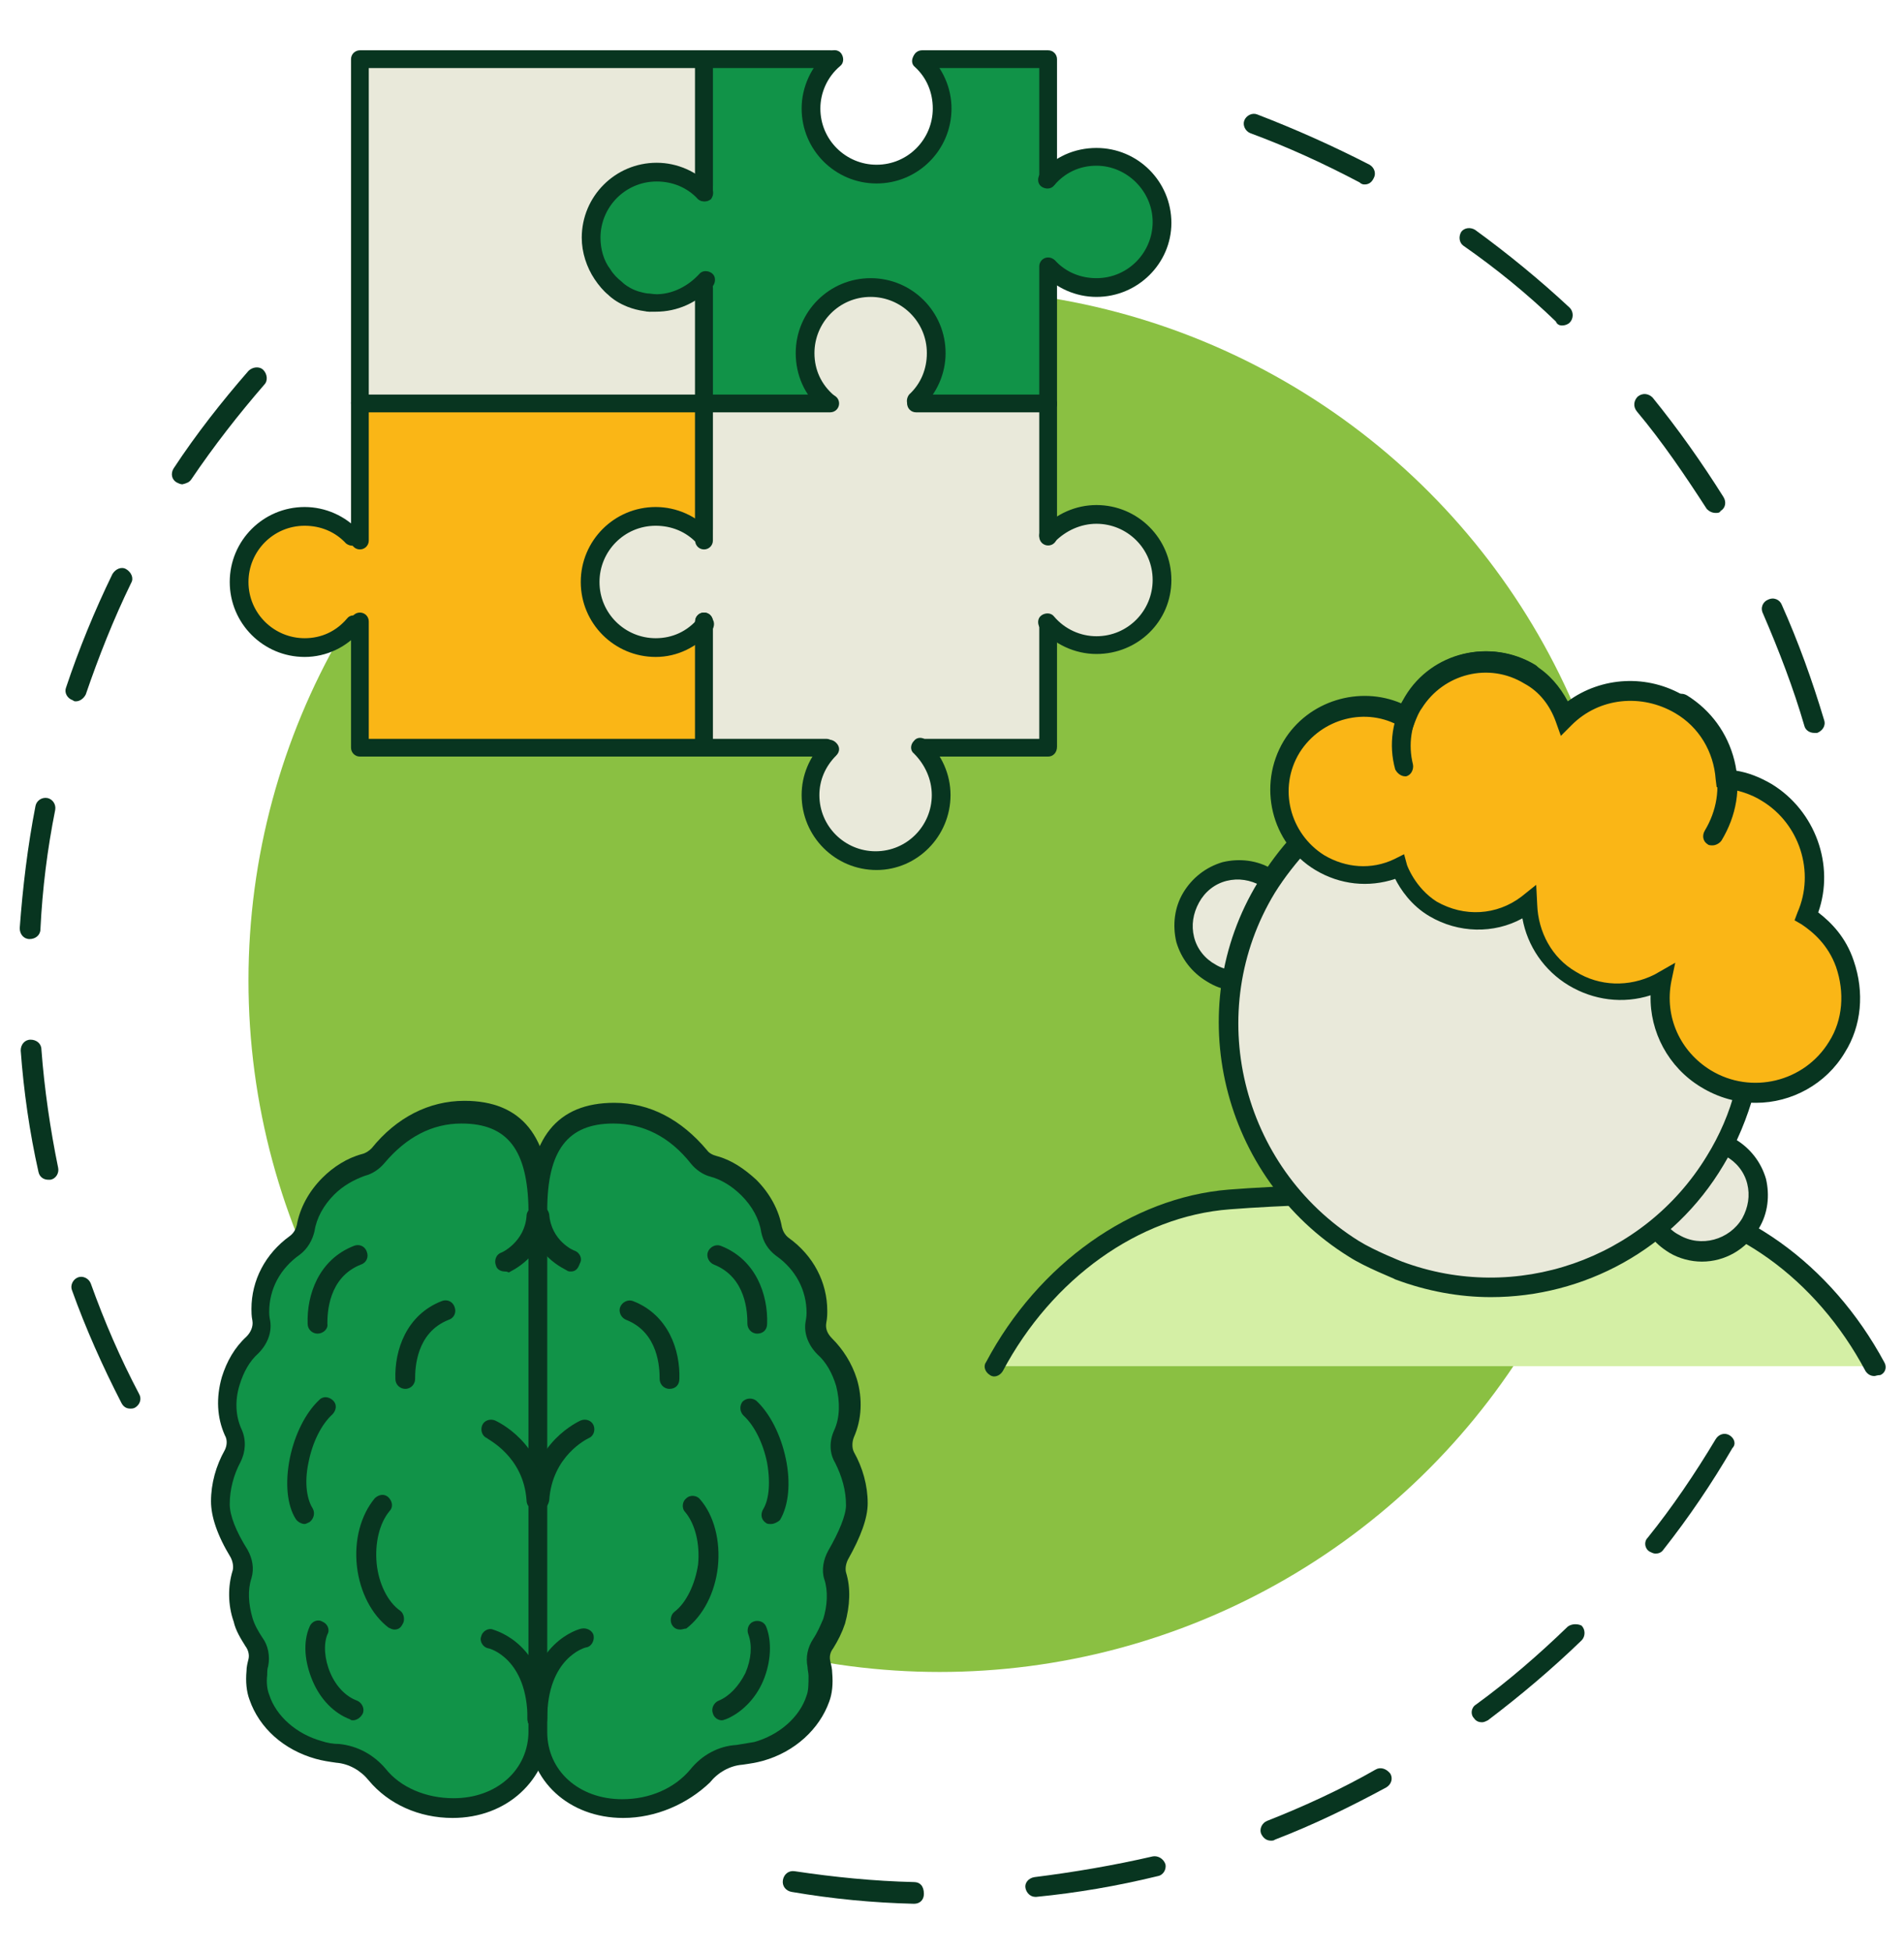 <?xml version="1.0" encoding="UTF-8"?>
<!-- Generator: Adobe Illustrator 23.0.2, SVG Export Plug-In . SVG Version: 6.00 Build 0)  -->
<svg xmlns="http://www.w3.org/2000/svg" xmlns:xlink="http://www.w3.org/1999/xlink" version="1.1" id="Layer_1" x="0px" y="0px" viewBox="0 0 193.1 197.9" style="enable-background:new 0 0 193.1 197.9;" xml:space="preserve">
<style type="text/css">
	.st0{fill:#083520;}
	.st1{fill:#8AC042;}
	.st2{fill:#119348;}
	.st3{fill:#D4EFA5;}
	.st4{fill:#E9E9DA;}
	.st5{fill:#FAB616;}
</style>
<g>
	<path class="st0" d="M183,73.6c0.1,0.4,0.5,0.7,1,0.7c0.1,0,0.2,0,0.3,0c0.5-0.2,0.9-0.7,0.7-1.3c-1.2-4-2.6-7.9-4.3-11.7   c-0.2-0.5-0.8-0.8-1.4-0.5c-0.5,0.2-0.8,0.8-0.5,1.4C180.4,65.9,181.9,69.8,183,73.6z"></path>
	<path class="st0" d="M139.5,179.4c-3.5,2-7.2,3.7-11,5.2c-0.5,0.2-0.8,0.8-0.6,1.3c0.2,0.4,0.5,0.7,1,0.7c0.1,0,0.3,0,0.4-0.1   c3.9-1.5,7.6-3.3,11.3-5.3c0.5-0.3,0.7-0.9,0.4-1.4C140.6,179.3,140,179.1,139.5,179.4z"></path>
	<path class="st0" d="M92.7,190.8c-4.1-0.1-8.1-0.5-12.1-1.1c-0.6-0.1-1.1,0.3-1.2,0.9c-0.1,0.6,0.3,1.1,0.9,1.2   c4.1,0.7,8.2,1.1,12.4,1.2c0,0,0,0,0,0c0.6,0,1-0.4,1-1C93.7,191.2,93.3,190.8,92.7,190.8z"></path>
	<path class="st0" d="M116.9,188.2c-3.9,0.9-8,1.6-12,2.1c-0.6,0.1-1,0.6-0.9,1.1c0.1,0.5,0.5,0.9,1,0.9c0,0,0.1,0,0.1,0   c4.1-0.4,8.2-1.1,12.3-2.1c0.6-0.1,0.9-0.7,0.8-1.2C118,188.4,117.4,188.1,116.9,188.2z"></path>
	<g>
		<circle class="st1" cx="95.3" cy="99.4" r="70.1"></circle>
		<g>
			<g>
				<g>
					<g>
						<path class="st2" d="M46.8,112.9c-4.1,0-6.8,2.3-8.6,4.4c-0.4,0.5-0.9,0.8-1.5,1c-1.2,0.4-2.5,1.1-3.5,2.2        c-1.3,1.3-2.1,2.8-2.3,4.2c-0.1,0.7-0.5,1.3-1.1,1.7c-2.1,1.5-3.5,3.9-3.5,6.6c0,0.3,0,0.7,0.1,1.1c0.1,0.9-0.2,1.8-0.9,2.4        c-1,0.9-1.8,2.2-2.2,3.7c-0.5,1.9-0.4,3.7,0.2,5.2c0.3,0.8,0.3,1.7-0.1,2.4c-0.8,1.4-1.3,3-1.3,4.7c0,1.5,1,3.6,1.9,5.1        c0.4,0.6,0.5,1.4,0.3,2.1c-0.4,1.4-0.4,3,0.1,4.6c0.3,0.8,0.6,1.6,1.1,2.2c0.4,0.6,0.6,1.3,0.4,2.1c-0.1,0.3-0.1,0.7-0.2,1        c-0.1,0.8-0.1,1.7,0.2,2.4c0.9,2.5,3.1,4.5,6,5.3c0.7,0.2,1.3,0.3,2,0.4c1.6,0.1,3,0.9,4,2.2c1.7,2.1,4.5,3.4,7.7,3.4        c5.1,0,8.6-3.5,8.6-7.8v-48.9v-4C54.5,116.5,52.4,112.9,46.8,112.9z"></path>
						<path class="st0" d="M45.9,184.3c-3.4,0-6.5-1.4-8.5-3.8c-0.8-1-2-1.7-3.3-1.8c-0.7-0.1-1.4-0.2-2.1-0.4        c-3.2-0.9-5.7-3.1-6.7-6c-0.3-0.8-0.4-1.8-0.3-2.9c0-0.4,0.1-0.8,0.2-1.2c0.1-0.4,0-0.9-0.3-1.3c-0.5-0.8-1-1.6-1.2-2.5        c-0.6-1.7-0.6-3.6-0.1-5.2c0.1-0.4,0-0.9-0.2-1.3c-1.4-2.3-2-4.2-2-5.7c0-1.8,0.5-3.6,1.4-5.2c0.2-0.4,0.3-1,0-1.5        c-0.8-1.8-0.9-3.8-0.3-5.9c0.5-1.6,1.3-3,2.5-4.1c0.4-0.4,0.7-1,0.6-1.6c-0.1-0.5-0.1-0.9-0.1-1.2c0-2.9,1.4-5.6,3.9-7.4        c0.4-0.3,0.6-0.7,0.7-1.1c0.3-1.7,1.2-3.4,2.6-4.8c1.1-1.1,2.5-2,4-2.4c0.4-0.1,0.7-0.3,1-0.6c2.5-3.1,5.8-4.8,9.4-4.8        c5.8,0,8.7,3.6,8.7,10.8v52.9C55.5,180.5,51.4,184.3,45.9,184.3z M46.8,113.9c-3,0-5.6,1.4-7.8,4c-0.5,0.6-1.2,1.1-2,1.3        c-1.1,0.4-2.2,1-3.1,1.9c-1.1,1.1-1.8,2.4-2,3.7c-0.2,0.9-0.7,1.8-1.5,2.4c-2,1.4-3.1,3.5-3.1,5.8c0,0.2,0,0.4,0.1,0.9        c0.2,1.2-0.3,2.4-1.2,3.3c-0.9,0.8-1.5,1.9-1.9,3.2c-0.5,1.6-0.4,3.2,0.2,4.5c0.5,1.1,0.4,2.3-0.1,3.3        c-0.7,1.3-1.1,2.8-1.1,4.3c0,1.1,0.6,2.7,1.8,4.6c0.5,0.9,0.7,1.9,0.4,2.9c-0.4,1.2-0.3,2.6,0.1,4c0.2,0.7,0.6,1.4,1,2        c0.6,0.8,0.8,1.9,0.6,2.9c-0.1,0.3-0.1,0.6-0.1,0.9c-0.1,0.8,0,1.5,0.2,2c0.7,2.2,2.8,4,5.3,4.7c0.6,0.2,1.2,0.3,1.8,0.3        c1.9,0.2,3.5,1.1,4.7,2.5c1.5,1.9,4.1,3,6.9,3c4.4,0,7.6-2.9,7.6-6.8v-52.9C53.5,116.6,51.5,113.9,46.8,113.9z"></path>
					</g>
					<g>
						<path class="st0" d="M40,165.2c-0.2,0-0.4-0.1-0.6-0.2c-1.7-1.3-2.9-3.6-3.2-6.2c-0.3-2.7,0.4-5.2,1.8-6.9        c0.4-0.4,1-0.5,1.4-0.1c0.4,0.4,0.5,1,0.1,1.4c-1,1.2-1.5,3.2-1.3,5.3c0.2,2,1.1,3.9,2.4,4.8c0.4,0.3,0.5,1,0.2,1.4        C40.6,165.1,40.3,165.2,40,165.2z"></path>
					</g>
					<g>
						<path class="st0" d="M35.8,174.4c-0.1,0-0.2,0-0.3-0.1c-1.6-0.6-3-2-3.8-3.9c-0.8-1.9-1-3.9-0.3-5.5c0.2-0.5,0.8-0.8,1.3-0.5        c0.5,0.2,0.8,0.8,0.5,1.3c-0.4,1-0.3,2.5,0.3,3.9c0.6,1.4,1.6,2.4,2.7,2.8c0.5,0.2,0.8,0.8,0.6,1.3        C36.6,174.1,36.2,174.4,35.8,174.4z"></path>
					</g>
					<g>
						<path class="st0" d="M30.9,154.5c-0.3,0-0.7-0.2-0.9-0.5c-0.9-1.4-1.1-3.7-0.6-6.2c0.5-2.4,1.6-4.6,3-5.9        c0.4-0.4,1-0.3,1.4,0.1c0.4,0.4,0.3,1-0.1,1.4c-1.1,1-2,2.8-2.4,4.8c-0.5,2.3-0.1,3.9,0.4,4.7c0.3,0.5,0.1,1.1-0.3,1.4        C31.2,154.4,31,154.5,30.9,154.5z"></path>
					</g>
					<g>
						<path class="st0" d="M51.2,128.9c-0.4,0-0.8-0.2-0.9-0.6c-0.2-0.5,0-1.1,0.5-1.3c0.1,0,2.4-1.1,2.6-3.7c0-0.6,0.5-1,1.1-0.9        c0.6,0,1,0.5,0.9,1.1c-0.2,4-3.7,5.4-3.8,5.5C51.4,128.9,51.3,128.9,51.2,128.9z"></path>
					</g>
					<g>
						<path class="st0" d="M54.4,153.1c-0.5,0-1-0.4-1-1c-0.3-4.5-4-6.2-4-6.3c-0.5-0.2-0.7-0.8-0.5-1.3c0.2-0.5,0.8-0.7,1.3-0.5        c0.2,0.1,4.9,2.2,5.2,8C55.4,152.6,55,153.1,54.4,153.1C54.4,153.1,54.4,153.1,54.4,153.1z"></path>
					</g>
					<g>
						<path class="st0" d="M54.5,175.3c-0.6,0-1-0.5-1-1c0-6.1-3.8-7.2-4-7.2c-0.5-0.1-0.9-0.7-0.7-1.2c0.1-0.5,0.7-0.9,1.2-0.7        c0.2,0.1,5.5,1.4,5.5,9.2C55.5,174.9,55.1,175.3,54.5,175.3z"></path>
					</g>
					<g>
						<path class="st0" d="M41.1,140.8c-0.5,0-1-0.4-1-1c-0.1-2.9,1.1-6.5,4.7-7.9c0.5-0.2,1.1,0,1.3,0.6c0.2,0.5,0,1.1-0.6,1.3        c-3.3,1.3-3.4,4.9-3.4,6C42.1,140.3,41.7,140.8,41.1,140.8C41.1,140.8,41.1,140.8,41.1,140.8z"></path>
					</g>
					<g>
						<path class="st0" d="M32.2,135.2c-0.5,0-1-0.4-1-1c-0.1-2.9,1.1-6.5,4.7-7.9c0.5-0.2,1.1,0,1.3,0.6c0.2,0.5,0,1.1-0.6,1.3        c-3.3,1.3-3.4,4.9-3.4,6C33.3,134.7,32.8,135.2,32.2,135.2C32.2,135.2,32.2,135.2,32.2,135.2z"></path>
					</g>
				</g>
				<g>
					<g>
						<path class="st2" d="M62.2,112.9c4.1,0,6.8,2.3,8.6,4.4c0.4,0.5,0.9,0.8,1.5,1c1.2,0.4,2.5,1.1,3.5,2.2        c1.3,1.3,2.1,2.8,2.3,4.2c0.1,0.7,0.5,1.3,1.1,1.7c2.1,1.5,3.5,3.9,3.5,6.6c0,0.3,0,0.7-0.1,1.1c-0.1,0.9,0.2,1.8,0.9,2.4        c1,0.9,1.8,2.2,2.2,3.7c0.5,1.9,0.4,3.7-0.2,5.2c-0.3,0.8-0.3,1.7,0.1,2.4c0.8,1.4,1.3,3,1.3,4.7c0,1.5-1,3.6-1.9,5.1        c-0.4,0.6-0.5,1.4-0.3,2.1c0.4,1.4,0.4,3-0.1,4.6c-0.3,0.8-0.6,1.6-1.1,2.2c-0.4,0.6-0.6,1.3-0.4,2.1c0.1,0.3,0.1,0.7,0.2,1        c0.1,0.8,0.1,1.7-0.2,2.4c-0.9,2.5-3.1,4.5-6,5.3c-0.7,0.2-1.3,0.3-2,0.4c-1.6,0.1-3,0.9-4,2.2c-1.7,2.1-4.5,3.4-7.7,3.4        c-5.1,0-8.6-3.5-8.6-7.8v-48.9v-4C54.5,116.5,56.7,112.9,62.2,112.9z"></path>
						<path class="st0" d="M63.2,184.3c-5.5,0-9.6-3.8-9.6-8.8v-52.9c0-7.2,2.9-10.8,8.7-10.8c3.6,0,6.8,1.7,9.4,4.8        c0.2,0.3,0.6,0.5,1,0.6c1.5,0.4,2.8,1.3,4,2.4c1.4,1.4,2.3,3.1,2.6,4.8c0.1,0.4,0.3,0.8,0.7,1.1c2.5,1.8,3.9,4.5,3.9,7.4        c0,0.3,0,0.7-0.1,1.2c-0.1,0.6,0.1,1.1,0.6,1.6c1.1,1.1,2,2.5,2.5,4.1c0.6,2,0.5,4.1-0.3,5.9c-0.2,0.5-0.2,1.1,0,1.5        c0.9,1.6,1.4,3.4,1.4,5.2c0,1.5-0.7,3.4-2,5.7c-0.2,0.4-0.3,0.9-0.2,1.3c0.5,1.6,0.4,3.4-0.1,5.2c-0.3,0.9-0.7,1.7-1.2,2.5        c-0.3,0.4-0.4,0.8-0.3,1.3c0.1,0.4,0.2,0.8,0.2,1.2c0.1,1.1,0,2.1-0.3,2.9c-1,2.8-3.5,5.1-6.7,6c-0.7,0.2-1.4,0.3-2.1,0.4        c-1.3,0.1-2.5,0.8-3.3,1.8C69.7,182.9,66.5,184.3,63.2,184.3z M62.2,113.9c-4.6,0-6.7,2.7-6.7,8.8v52.9c0,3.9,3.2,6.8,7.6,6.8        c2.8,0,5.3-1.1,6.9-3c1.2-1.5,2.9-2.4,4.7-2.5c0.6-0.1,1.2-0.2,1.8-0.3c2.5-0.7,4.6-2.5,5.3-4.7c0.2-0.5,0.2-1.2,0.2-2        c0-0.3-0.1-0.6-0.1-0.9c-0.2-1,0-2,0.6-2.9c0.4-0.6,0.7-1.3,1-2c0.4-1.3,0.5-2.8,0.1-4c-0.3-0.9-0.1-2,0.4-2.9        c1.1-1.9,1.8-3.6,1.8-4.6c0-1.5-0.4-2.9-1.1-4.3c-0.6-1-0.6-2.2-0.1-3.3c0.6-1.3,0.6-2.9,0.2-4.5c-0.4-1.3-1-2.4-1.9-3.2        c-0.9-0.9-1.4-2.1-1.2-3.3c0.1-0.5,0.1-0.8,0.1-0.9c0-2.3-1.1-4.4-3.1-5.8c-0.8-0.6-1.3-1.4-1.5-2.4c-0.2-1.3-0.9-2.6-2-3.7        c-0.9-0.9-2-1.6-3.1-1.9c-0.8-0.2-1.5-0.7-2-1.3C67.9,115.2,65.2,113.9,62.2,113.9z"></path>
					</g>
					<g>
						<path class="st0" d="M69,165.2c-0.3,0-0.6-0.1-0.8-0.4c-0.3-0.4-0.2-1.1,0.2-1.4c1.2-0.9,2.1-2.8,2.4-4.8        c0.2-2.1-0.3-4.1-1.3-5.3c-0.4-0.4-0.3-1.1,0.1-1.4c0.4-0.4,1.1-0.3,1.4,0.1c1.4,1.6,2.1,4.2,1.8,6.9        c-0.3,2.6-1.5,4.9-3.2,6.2C69.4,165.1,69.2,165.2,69,165.2z"></path>
					</g>
					<g>
						<path class="st0" d="M73.2,174.4c-0.4,0-0.8-0.3-0.9-0.7c-0.2-0.5,0.1-1.1,0.6-1.3c1-0.4,2-1.4,2.7-2.8        c0.6-1.4,0.7-2.8,0.3-3.9c-0.2-0.5,0-1.1,0.5-1.3c0.5-0.2,1.1,0,1.3,0.5c0.6,1.5,0.5,3.6-0.3,5.5c-0.8,1.9-2.3,3.3-3.8,3.9        C73.5,174.3,73.4,174.4,73.2,174.4z"></path>
					</g>
					<g>
						<path class="st0" d="M78.2,154.5c-0.2,0-0.4,0-0.5-0.1c-0.5-0.3-0.6-0.9-0.3-1.4c0.5-0.8,0.8-2.4,0.4-4.7        c-0.4-2-1.3-3.8-2.4-4.8c-0.4-0.4-0.4-1-0.1-1.4c0.4-0.4,1-0.4,1.4-0.1c1.4,1.3,2.5,3.5,3,5.9c0.5,2.4,0.3,4.7-0.6,6.2        C78.9,154.3,78.5,154.5,78.2,154.5z"></path>
					</g>
					<g>
						<path class="st0" d="M57.9,128.9c-0.1,0-0.3,0-0.4-0.1c-0.1-0.1-3.6-1.5-3.8-5.5c0-0.6,0.4-1,0.9-1.1c0.6,0,1,0.4,1.1,0.9        c0.2,2.7,2.5,3.7,2.6,3.7c0.5,0.2,0.8,0.8,0.5,1.3C58.6,128.7,58.3,128.9,57.9,128.9z"></path>
					</g>
					<g>
						<path class="st0" d="M54.7,153.1C54.7,153.1,54.6,153.1,54.7,153.1c-0.6,0-1-0.5-1-1.1c0.3-5.8,5-7.9,5.2-8        c0.5-0.2,1.1,0,1.3,0.5c0.2,0.5,0,1.1-0.5,1.3c-0.2,0.1-3.7,1.8-4,6.3C55.6,152.7,55.2,153.1,54.7,153.1z"></path>
					</g>
					<g>
						<path class="st0" d="M54.5,175.3c-0.6,0-1-0.5-1-1c0-7.8,5.3-9.2,5.5-9.2c0.5-0.1,1.1,0.2,1.2,0.7c0.1,0.5-0.2,1.1-0.7,1.2        c-0.2,0-4,1.1-4,7.2C55.5,174.9,55.1,175.3,54.5,175.3z"></path>
					</g>
					<g>
						<path class="st0" d="M67.9,140.8C67.9,140.8,67.9,140.8,67.9,140.8c-0.6,0-1-0.5-1-1c0-1.1-0.1-4.7-3.4-6        c-0.5-0.2-0.8-0.8-0.6-1.3c0.2-0.5,0.8-0.8,1.3-0.6c3.6,1.4,4.8,5,4.7,7.9C68.9,140.4,68.5,140.8,67.9,140.8z"></path>
					</g>
					<g>
						<path class="st0" d="M76.8,135.2C76.8,135.2,76.8,135.2,76.8,135.2c-0.6,0-1-0.5-1-1c0-1.1-0.1-4.7-3.4-6        c-0.5-0.2-0.8-0.8-0.6-1.3c0.2-0.5,0.8-0.8,1.3-0.6c3.6,1.4,4.8,5,4.7,7.9C77.8,134.8,77.4,135.2,76.8,135.2z"></path>
					</g>
				</g>
			</g>
		</g>
		<path class="st0" d="M19.4,48.6c2.3-3.4,4.8-6.6,7.4-9.6c0.4-0.4,0.3-1.1-0.1-1.5c-0.4-0.4-1.1-0.3-1.5,0.1    c-2.7,3.1-5.3,6.4-7.6,9.9c-0.3,0.5-0.2,1.1,0.3,1.4c0.2,0.1,0.4,0.2,0.6,0.2C18.9,49,19.2,48.9,19.4,48.6z"></path>
		<path class="st0" d="M3,95.2C3,95.2,3,95.2,3,95.2c0.6,0,1.1-0.4,1.1-1c0.2-4.1,0.7-8.1,1.5-12.1c0.1-0.6-0.3-1.1-0.8-1.2    c-0.6-0.1-1.1,0.3-1.2,0.8C2.8,85.8,2.3,90,2,94.1C2,94.7,2.4,95.2,3,95.2z"></path>
		<path class="st0" d="M7.7,71.1c0.4,0,0.8-0.3,1-0.7c1.3-3.8,2.8-7.6,4.6-11.3c0.3-0.5,0-1.1-0.5-1.4c-0.5-0.3-1.1,0-1.4,0.5    C9.6,61.9,8,65.8,6.7,69.7c-0.2,0.5,0.1,1.1,0.7,1.3C7.5,71.1,7.6,71.1,7.7,71.1z"></path>
		<path class="st0" d="M4.2,106.4c0-0.6-0.5-1-1.1-1c-0.6,0-1,0.5-1,1.1c0.3,4.1,0.9,8.3,1.8,12.3c0.1,0.5,0.5,0.8,1,0.8    c0.1,0,0.1,0,0.2,0c0.6-0.1,0.9-0.7,0.8-1.2C5.1,114.5,4.5,110.4,4.2,106.4z"></path>
		<path class="st0" d="M9.2,130.1c-0.2-0.5-0.8-0.8-1.3-0.6c-0.5,0.2-0.8,0.8-0.6,1.3c1.4,3.9,3.1,7.7,5,11.4    c0.2,0.4,0.5,0.6,0.9,0.6c0.2,0,0.3,0,0.5-0.1c0.5-0.3,0.7-0.9,0.4-1.4C12.2,137.7,10.6,134,9.2,130.1z"></path>
		<path class="st0" d="M158.4,33c0.3,0,0.6-0.1,0.8-0.3c0.4-0.4,0.4-1.1,0-1.5c-3-2.8-6.3-5.5-9.6-7.9c-0.5-0.3-1.1-0.2-1.4,0.2    c-0.3,0.5-0.2,1.1,0.2,1.4c3.3,2.3,6.5,4.9,9.4,7.7C157.9,32.9,158.2,33,158.4,33z"></path>
		<path class="st0" d="M175.4,145.5c-0.5-0.3-1.1-0.1-1.4,0.4c-2.1,3.5-4.4,6.9-6.9,10c-0.4,0.4-0.3,1.1,0.2,1.4    c0.2,0.1,0.4,0.2,0.6,0.2c0.3,0,0.6-0.1,0.8-0.4c2.6-3.3,4.9-6.7,7-10.3C176.1,146.4,175.9,145.8,175.4,145.5z"></path>
		<path class="st0" d="M174,52c0.2,0,0.4,0,0.5-0.2c0.5-0.3,0.6-0.9,0.3-1.4c-2.2-3.5-4.6-6.9-7.2-10.1c-0.4-0.4-1-0.5-1.5-0.1    c-0.4,0.4-0.5,1-0.1,1.5c2.6,3.1,4.9,6.5,7.1,9.9C173.3,51.8,173.6,52,174,52z"></path>
		<path class="st0" d="M159,164.9c-2.9,2.8-6,5.5-9.3,7.9c-0.5,0.3-0.6,1-0.2,1.4c0.2,0.3,0.5,0.4,0.8,0.4c0.2,0,0.4-0.1,0.6-0.2    c3.3-2.5,6.5-5.2,9.5-8.1c0.4-0.4,0.4-1.1,0-1.5C160,164.6,159.4,164.6,159,164.9z"></path>
		<path class="st0" d="M138.4,18.7c0.4,0,0.7-0.2,0.9-0.6c0.3-0.5,0.1-1.1-0.4-1.4c-3.7-1.9-7.5-3.6-11.4-5.1    c-0.5-0.2-1.1,0.1-1.3,0.6c-0.2,0.5,0.1,1.1,0.6,1.3c3.8,1.4,7.5,3.1,11.1,5C138.1,18.7,138.3,18.7,138.4,18.7z"></path>
		<g>
			<g>
				<g>
					<path class="st3" d="M190.1,138.5c-4.9-9.1-13.7-16-23.8-16.9c-10.4-1-31.3-0.8-41.7,0c-10.2,0.8-18.9,7.8-23.8,16.9H190.1z"></path>
					<path class="st0" d="M190.1,139.5c-0.4,0-0.7-0.2-0.9-0.5c-5-9.4-13.6-15.6-23-16.4c-10.6-1-31.4-0.8-41.5,0       c-9.2,0.7-18,7-23,16.4c-0.3,0.5-0.9,0.7-1.3,0.4c-0.5-0.3-0.7-0.9-0.4-1.3c5.3-10,14.8-16.7,24.6-17.5c10.2-0.8,31.2-1,41.9,0       c10,0.9,19.2,7.5,24.6,17.5c0.3,0.5,0.1,1.1-0.4,1.3C190.4,139.4,190.2,139.5,190.1,139.5z"></path>
				</g>
				<g>
					<g>
						<path class="st4" d="M125,99.4c-0.7-0.1-1.5-0.3-2.1-0.7c-2.7-1.6-3.6-5-2-7.7c1.6-2.7,5-3.6,7.7-2c0.2,0.1,0.3,0.2,0.5,0.3        L125,99.4z"></path>
						<path class="st0" d="M125,100.4c0,0-0.1,0-0.1,0c-0.9-0.1-1.7-0.4-2.5-0.9c-1.5-0.9-2.6-2.3-3.1-4c-0.4-1.7-0.2-3.5,0.7-5        c0.9-1.5,2.3-2.6,4-3.1c1.7-0.4,3.5-0.2,5,0.7c0.2,0.1,0.4,0.2,0.5,0.4c0.4,0.3,0.5,0.9,0.2,1.4c-0.3,0.4-0.9,0.5-1.4,0.2        c-0.1-0.1-0.3-0.2-0.4-0.3c-1.1-0.6-2.3-0.8-3.5-0.5c-1.2,0.3-2.2,1.1-2.8,2.2c-0.6,1.1-0.8,2.3-0.5,3.5        c0.3,1.2,1.1,2.2,2.2,2.8c0.5,0.3,1.1,0.5,1.8,0.6c0.5,0.1,0.9,0.6,0.9,1.1C125.9,100,125.5,100.4,125,100.4z"></path>
					</g>
					<g>
						<path class="st4" d="M168,124.6c0.4,0.6,1,1.1,1.7,1.5c2.7,1.6,6.2,0.7,7.7-2c1.6-2.7,0.7-6.2-2-7.7c-0.2-0.1-0.3-0.2-0.5-0.3        L168,124.6z"></path>
						<path class="st0" d="M172.6,127.9c-1.1,0-2.3-0.3-3.3-0.9c-0.8-0.5-1.4-1-2-1.8c-0.3-0.4-0.2-1.1,0.2-1.4        c0.4-0.3,1.1-0.2,1.4,0.2c0.4,0.5,0.8,0.9,1.4,1.2c2.2,1.3,5.1,0.5,6.4-1.7c0.6-1.1,0.8-2.3,0.5-3.5c-0.3-1.2-1.1-2.2-2.2-2.8        c-0.1-0.1-0.3-0.1-0.4-0.2c-0.5-0.2-0.7-0.8-0.5-1.3c0.2-0.5,0.8-0.7,1.3-0.5c0.2,0.1,0.4,0.2,0.6,0.3c1.5,0.9,2.6,2.3,3.1,4        c0.4,1.7,0.2,3.5-0.7,5C177.1,126.7,174.9,127.9,172.6,127.9z"></path>
					</g>
					<g>
						<g>
							<g>
								<path class="st4" d="M131.9,85.5c-1.2,1.3-2.4,2.9-3.4,4.5c-7.7,12.6-3.6,28.9,8.9,36.6c1.7,1,4.5,2.2,4.5,2.2          c11.7,4.4,25.3,0,32.1-11.1c1.4-2.2,2.4-4.6,3-7c1.1-4.3-2.2-16-15-22.8C149.2,81.2,135.5,81.7,131.9,85.5z"></path>
								<path class="st0" d="M151.2,131.5c-3.2,0-6.5-0.6-9.7-1.8c-0.1-0.1-3-1.2-4.7-2.3c-12.9-8-17.1-25.1-9.2-38          c1-1.7,2.3-3.4,3.5-4.7v0c4.3-4.5,18.6-4.5,31.3,2.2c13.4,7.1,16.7,19.3,15.5,23.9c-0.7,2.5-1.7,5-3.1,7.3          C169.7,126.7,160.6,131.5,151.2,131.5z M142,83.7c-4.5,0-8,1-9.4,2.5v0c-1.1,1.2-2.3,2.7-3.3,4.3c-7.3,12-3.5,27.8,8.5,35.3          c1.6,1,4.4,2.1,4.4,2.1c11.5,4.3,24.5-0.2,30.9-10.7c1.3-2.1,2.3-4.4,2.9-6.8c1-3.6-1.9-15-14.5-21.7          C154.6,85.2,147.5,83.7,142,83.7z M131.9,85.5L131.9,85.5L131.9,85.5z"></path>
							</g>
						</g>
						<g>
							<path class="st5" d="M183.3,92.9c1.9-4.5,0.3-9.9-4-12.6c-1.3-0.8-2.7-1.3-4.2-1.4c-0.2-3-1.8-5.8-4.6-7.5         c-3.8-2.3-8.6-1.7-11.7,1.3c-0.6-1.8-1.8-3.4-3.6-4.5c-4-2.5-9.3-1.2-11.8,2.8c-0.3,0.5-0.6,1-0.7,1.6         c-4-2.3-9.2-1.1-11.6,2.9c-2.5,4-1.2,9.3,2.8,11.8c2.5,1.6,5.6,1.6,8.1,0.4c0,0,0.8,2.7,3.5,4.2c3.2,1.9,7,1.5,9.7-0.6         c0.1,3,1.6,5.9,4.4,7.6c2.8,1.7,6.2,1.7,8.9,0.4c-0.7,3.8,0.9,7.9,4.5,10c4.6,2.8,10.5,1.3,13.3-3.2c1.6-2.6,1.7-5.7,0.8-8.4         C186.4,95.4,184.8,93.8,183.3,92.9z"></path>
							<path class="st0" d="M178.1,111.8c-1.9,0-3.8-0.5-5.6-1.6c-3.3-2-5.2-5.6-5.1-9.3c-2.8,0.9-5.8,0.5-8.3-1         c-2.5-1.5-4.2-4-4.7-6.8c-2.9,1.6-6.5,1.5-9.4-0.2c-1.9-1.1-3-2.8-3.5-3.8c-2.7,0.9-5.6,0.6-8.1-0.9         c-4.5-2.7-5.9-8.6-3.2-13.1c2.5-4.1,7.7-5.6,11.9-3.8c0.1-0.2,0.3-0.5,0.4-0.7c2.7-4.5,8.6-5.9,13.1-3.2         c1.5,0.9,2.6,2.2,3.4,3.7c3.4-2.5,8.1-2.8,11.9-0.5c2.7,1.6,4.5,4.4,5,7.5c1.4,0.2,2.6,0.7,3.8,1.4c4.4,2.7,6.4,8.2,4.7,13         c1.3,1,2.8,2.5,3.6,4.9c1.1,3.2,0.8,6.6-0.9,9.3C185.2,109.9,181.7,111.8,178.1,111.8z M169.9,97.6l-0.4,1.9         c-0.7,3.6,0.9,7.1,4,9c4.1,2.5,9.5,1.2,12-2.9c1.4-2.2,1.6-5,0.7-7.6c-0.8-2.2-2.3-3.5-3.5-4.3l-0.7-0.4l0.3-0.8         c1.8-4.1,0.2-9-3.6-11.3c-1.1-0.7-2.4-1.1-3.8-1.3l-0.8-0.1l-0.1-0.8c-0.2-2.8-1.7-5.3-4.1-6.7c-3.4-2-7.7-1.6-10.5,1.2         l-1.1,1.1l-0.5-1.4c-0.6-1.7-1.7-3.1-3.2-3.9c-3.6-2.2-8.2-1-10.4,2.5c-0.3,0.4-0.5,0.9-0.7,1.4l-0.4,1.1l-1-0.6         c-3.5-2.1-8.1-0.9-10.3,2.6c-2.2,3.6-1,8.2,2.5,10.4c2.2,1.3,4.8,1.5,7.1,0.4l1-0.5l0.3,1.1c0,0,0.8,2.3,3,3.7         c2.8,1.6,6.1,1.4,8.6-0.5l1.5-1.2l0.1,2c0.1,2.8,1.5,5.4,3.9,6.8c2.4,1.5,5.4,1.6,8,0.3L169.9,97.6z"></path>
						</g>
						<g>
							<path class="st0" d="M173.7,85.7c-0.2,0-0.4,0-0.5-0.1c-0.5-0.3-0.6-0.9-0.3-1.4c1.2-2,1.6-4.3,1-6.6         c-0.5-2.3-1.9-4.2-3.9-5.4c-0.5-0.3-0.6-0.9-0.3-1.4c0.3-0.5,0.9-0.6,1.4-0.3c2.4,1.5,4.1,3.8,4.8,6.6         c0.7,2.8,0.2,5.6-1.3,8.1C174.4,85.5,174,85.7,173.7,85.7z"></path>
						</g>
						<g>
							<path class="st0" d="M142.5,78.7c-0.4,0-0.8-0.3-1-0.7c-0.7-2.5-0.3-5.2,1.1-7.4c2.7-4.5,8.6-5.9,13.1-3.2         c0.5,0.3,0.6,0.9,0.3,1.4c-0.3,0.5-0.9,0.6-1.4,0.3c-3.6-2.2-8.2-1-10.4,2.5c-1.1,1.8-1.4,3.9-0.9,5.9         c0.1,0.5-0.2,1.1-0.7,1.2C142.7,78.7,142.6,78.7,142.5,78.7z"></path>
						</g>
					</g>
				</g>
			</g>
		</g>
		<g>
			<g>
				<path class="st4" d="M71.4,6v12.8l-0.1,0.8c-1.2-1.3-2.9-2.1-4.9-2.1c-3.7,0-6.6,3-6.6,6.6c0,1.4,0.4,2.7,1.1,3.7      c0.4,0.6,0.8,1,1.3,1.5l3.6,1.4c0.2,0,0.4,0,0.6,0c2,0,3.8-0.9,5-2.3l-0.1,0.8v11.6H36.5V6H71.4z"></path>
			</g>
			<g>
				<path class="st4" d="M106.3,40.9v13.5l0.1-0.1c1.2-1.3,2.9-2.1,4.9-2.1c3.7,0,6.6,3,6.6,6.6s-3,6.6-6.6,6.6c-2,0-3.8-0.9-5-2.3      l0.1,0.2v12.4H93.6l-0.2,0c1.3,1.2,2.1,2.9,2.1,4.9c0,3.7-3,6.6-6.6,6.6c-3.7,0-6.6-3-6.6-6.6c0-1.8,0.7-3.5,1.9-4.7l-0.3-0.2      H71.4V63l0.1,0.4c-1.2,1.4-3,2.3-5,2.3c-3.7,0-6.6-3-6.6-6.6s3-6.6,6.6-6.6c1.9,0,3.6,0.8,4.9,2.1l0.1-0.8V40.9l12.5,0      c-1.4-1.2-2.3-3-2.3-5c0-3.7,3-6.6,6.6-6.6c3.7,0,6.6,3,6.6,6.6c0,1.9-0.8,3.6-2.1,4.9L106.3,40.9z"></path>
			</g>
			<g>
				<path class="st5" d="M36.5,40.9v14l-0.8-0.3c-1.2-1.3-2.9-2.1-4.9-2.1c-3.7,0-6.6,3-6.6,6.6s3,6.6,6.6,6.6c2,0,3.8-0.9,5-2.3      l0.6-0.4v12.8h34.9V63l0.1,0.4c-1.2,1.4-3,2.3-5,2.3c-3.7,0-6.6-3-6.6-6.6s3-6.6,6.6-6.6c1.9,0,3.6,0.8,4.9,2.1l0.1-0.8V40.9      H36.5z"></path>
			</g>
			<g>
				<path class="st2" d="M62.3,29.2c-0.5-0.4-1-0.9-1.3-1.5c-0.7-1.1-1.1-2.3-1.1-3.7c0-3.7,3-6.6,6.6-6.6c1.9,0,3.6,0.8,4.9,2.1      l0.1-0.1V6h12.8l0.4,0c-1.4,1.2-2.3,3-2.3,5c0,3.7,3,6.6,6.6,6.6c3.7,0,6.6-3,6.6-6.6c0-1.9-0.8-3.6-2.1-4.9l0-0.2h12.8v12.1      l-0.1,0.1c1.2-1.4,3-2.3,5-2.3c3.7,0,6.6,3,6.6,6.6s-3,6.6-6.6,6.6c-1.9,0-3.6-0.8-4.9-2.1l-0.1-0.1v14H92.9l-0.1-0.2      c1.3-1.2,2.1-2.9,2.1-4.9c0-3.7-3-6.6-6.6-6.6c-3.7,0-6.6,3-6.6,6.6c0,2,0.9,3.8,2.3,5l0.3,0H71.4V29.2l0.1-0.8      c-1.2,1.4-3,2.3-5,2.3c-0.2,0-0.4,0-0.6,0L62.3,29.2z"></path>
			</g>
			<g>
				<g>
					<g>
						<path class="st0" d="M71.4,41.8H36.5c-0.5,0-0.9-0.4-0.9-0.9V6c0-0.5,0.4-0.9,0.9-0.9h34.9c0.5,0,0.9,0.4,0.9,0.9v12.8        c0,0.5-0.4,0.9-0.9,0.9s-0.9-0.4-0.9-0.9V6.9H37.4V40h33.1V29.2c0-0.5,0.4-0.9,0.9-0.9s0.9,0.4,0.9,0.9v11.6        C72.3,41.4,71.9,41.8,71.4,41.8z"></path>
					</g>
				</g>
				<g>
					<g>
						<path class="st0" d="M66.5,31.6c-0.2,0-0.5,0-0.7,0c-0.5,0-0.9-0.5-0.8-1c0-0.5,0.5-0.9,1-0.8c1.8,0.2,3.6-0.6,4.9-2        c0.3-0.4,0.9-0.4,1.3-0.1c0.4,0.3,0.4,0.9,0.1,1.3C70.7,30.7,68.7,31.6,66.5,31.6z"></path>
					</g>
				</g>
			</g>
			<g>
				<g>
					<path class="st0" d="M65.9,31.6C65.8,31.6,65.8,31.6,65.9,31.6c-2.8-0.2-4.2-1.7-4.2-1.7c-0.5-0.4-1-1-1.4-1.6       c-0.8-1.2-1.3-2.7-1.3-4.2c0-4.2,3.4-7.6,7.6-7.6c2.1,0,4.1,0.9,5.5,2.4c0.3,0.4,0.3,0.9,0,1.3c-0.4,0.3-0.9,0.3-1.3,0       c-1.1-1.2-2.6-1.8-4.2-1.8c-3.2,0-5.7,2.6-5.7,5.7c0,1.1,0.3,2.3,1,3.2c0.3,0.5,0.7,0.9,1.2,1.3c0.1,0.1,1.1,1.1,3.1,1.2       c0.5,0,0.9,0.5,0.8,1C66.7,31.2,66.3,31.6,65.9,31.6z"></path>
				</g>
			</g>
			<g>
				<g>
					<path class="st0" d="M106.3,19c-0.5,0-0.9-0.4-0.9-0.9V6.9H93.5c-0.5,0-0.9-0.4-0.9-0.9c0-0.5,0.4-0.9,0.9-0.9h12.8       c0.5,0,0.9,0.4,0.9,0.9v12.1C107.2,18.6,106.8,19,106.3,19z"></path>
				</g>
			</g>
			<g>
				<g>
					<path class="st0" d="M106.3,41.8H92.9c-0.5,0-0.9-0.4-0.9-0.9c0-0.5,0.4-0.9,0.9-0.9h12.5v-13c0-0.5,0.4-0.9,0.9-0.9       s0.9,0.4,0.9,0.9v14C107.2,41.4,106.8,41.8,106.3,41.8z"></path>
				</g>
			</g>
			<g>
				<g>
					<path class="st0" d="M84.2,41.8H71.4c-0.5,0-0.9-0.4-0.9-0.9V29.2c0-0.5,0.4-0.9,0.9-0.9s0.9,0.4,0.9,0.9V40h11.9       c0.5,0,0.9,0.4,0.9,0.9C85.1,41.4,84.7,41.8,84.2,41.8z"></path>
				</g>
			</g>
			<g>
				<g>
					<path class="st0" d="M71.4,20.4c-0.5,0-0.9-0.4-0.9-0.9V6c0-0.5,0.4-0.9,0.9-0.9h12.8c0.5,0,0.9,0.4,0.9,0.9       c0,0.5-0.4,0.9-0.9,0.9H72.3v12.6C72.3,20,71.9,20.4,71.4,20.4z"></path>
				</g>
			</g>
			<g>
				<g>
					<path class="st0" d="M111.2,30.1c-2.1,0-4.1-0.9-5.5-2.4c-0.3-0.4-0.3-0.9,0-1.3c0.4-0.3,0.9-0.3,1.3,0       c1.1,1.2,2.6,1.8,4.2,1.8c3.2,0,5.7-2.6,5.7-5.7s-2.6-5.7-5.7-5.7c-1.7,0-3.2,0.7-4.3,2c-0.3,0.4-0.9,0.4-1.3,0.1       c-0.4-0.3-0.4-0.9-0.1-1.3c1.4-1.7,3.5-2.6,5.7-2.6c4.2,0,7.6,3.4,7.6,7.6C118.8,26.7,115.4,30.1,111.2,30.1z"></path>
				</g>
			</g>
			<g>
				<g>
					<path class="st0" d="M88.9,18.6c-4.2,0-7.6-3.4-7.6-7.6c0-2.2,1-4.3,2.6-5.7C84.4,5,85,5,85.3,5.4c0.3,0.4,0.3,1-0.1,1.3       c-1.3,1.1-2,2.7-2,4.3c0,3.2,2.6,5.7,5.7,5.7c3.2,0,5.7-2.6,5.7-5.7c0-1.6-0.6-3.1-1.8-4.2c-0.4-0.3-0.4-0.9,0-1.3       c0.3-0.4,0.9-0.4,1.3,0c1.5,1.4,2.4,3.4,2.4,5.5C96.5,15.2,93.1,18.6,88.9,18.6z"></path>
				</g>
			</g>
			<g>
				<g>
					<path class="st0" d="M83.9,41.7c-0.2,0-0.4-0.1-0.6-0.2c-1.7-1.4-2.6-3.5-2.6-5.7c0-4.2,3.4-7.6,7.6-7.6c4.2,0,7.6,3.4,7.6,7.6       c0,2.1-0.9,4.1-2.4,5.5c-0.4,0.3-0.9,0.3-1.3,0c-0.3-0.4-0.3-0.9,0-1.3c1.2-1.1,1.8-2.6,1.8-4.2c0-3.2-2.6-5.7-5.7-5.7       c-3.2,0-5.7,2.6-5.7,5.7c0,1.7,0.7,3.2,2,4.3c0.4,0.3,0.4,0.9,0.1,1.3C84.4,41.6,84.2,41.7,83.9,41.7z"></path>
				</g>
			</g>
			<g>
				<g>
					<path class="st0" d="M106.3,76.7H93.6c-0.5,0-0.9-0.4-0.9-0.9c0-0.5,0.4-0.9,0.9-0.9h11.8V63.3c0-0.5,0.4-0.9,0.9-0.9       s0.9,0.4,0.9,0.9v12.4C107.2,76.3,106.8,76.7,106.3,76.7z"></path>
				</g>
			</g>
			<g>
				<g>
					<path class="st0" d="M106.3,55.3c-0.5,0-0.9-0.4-0.9-0.9V40.9c0-0.5,0.4-0.9,0.9-0.9s0.9,0.4,0.9,0.9v13.5       C107.2,54.9,106.8,55.3,106.3,55.3z"></path>
				</g>
			</g>
			<g>
				<g>
					<path class="st0" d="M71.4,55.7c-0.5,0-0.9-0.4-0.9-0.9v-14c0-0.5,0.4-0.9,0.9-0.9s0.9,0.4,0.9,0.9v14       C72.3,55.3,71.9,55.7,71.4,55.7z"></path>
				</g>
			</g>
			<g>
				<g>
					<path class="st0" d="M83.9,76.7H71.4c-0.5,0-0.9-0.4-0.9-0.9V63c0-0.5,0.4-0.9,0.9-0.9s0.9,0.4,0.9,0.9v11.9h11.5       c0.5,0,0.9,0.4,0.9,0.9C84.8,76.3,84.4,76.7,83.9,76.7z"></path>
				</g>
			</g>
			<g>
				<g>
					<path class="st0" d="M111.2,66.3c-2.2,0-4.3-1-5.7-2.6c-0.3-0.4-0.3-1,0.1-1.3c0.4-0.3,1-0.3,1.3,0.1c1.1,1.3,2.7,2,4.3,2       c3.2,0,5.7-2.6,5.7-5.7c0-3.2-2.6-5.7-5.7-5.7c-1.6,0-3.1,0.7-4.2,1.8c-0.3,0.4-0.9,0.4-1.3,0c-0.4-0.3-0.4-0.9,0-1.3       c1.4-1.5,3.4-2.4,5.5-2.4c4.2,0,7.6,3.4,7.6,7.6C118.8,63,115.4,66.3,111.2,66.3z"></path>
				</g>
			</g>
			<g>
				<g>
					<path class="st0" d="M88.9,88.2c-4.2,0-7.6-3.4-7.6-7.6c0-2,0.8-3.9,2.2-5.3c0.4-0.4,0.9-0.4,1.3,0c0.4,0.4,0.4,0.9,0,1.3       c-1.1,1.1-1.7,2.5-1.7,4c0,3.2,2.6,5.7,5.7,5.7c3.2,0,5.7-2.6,5.7-5.7c0-1.6-0.7-3.1-1.8-4.2c-0.4-0.3-0.4-0.9,0-1.3       c0.3-0.4,0.9-0.4,1.3,0c1.5,1.4,2.4,3.4,2.4,5.5C96.4,84.8,93,88.2,88.9,88.2z"></path>
				</g>
			</g>
			<g>
				<g>
					<path class="st0" d="M71.4,54.6c-0.5,0-0.9-0.4-0.9-0.9V40.9c0-0.5,0.4-0.9,0.9-0.9s0.9,0.4,0.9,0.9v12.8       C72.3,54.2,71.9,54.6,71.4,54.6z"></path>
				</g>
			</g>
			<g>
				<g>
					<path class="st0" d="M36.5,55.7c-0.5,0-0.9-0.4-0.9-0.9v-14c0-0.5,0.4-0.9,0.9-0.9s0.9,0.4,0.9,0.9v14       C37.4,55.3,37,55.7,36.5,55.7z"></path>
				</g>
			</g>
			<g>
				<g>
					<path class="st0" d="M71.4,76.7H36.5c-0.5,0-0.9-0.4-0.9-0.9V63c0-0.5,0.4-0.9,0.9-0.9s0.9,0.4,0.9,0.9v11.9h33.1V63       c0-0.5,0.4-0.9,0.9-0.9s0.9,0.4,0.9,0.9v12.8C72.3,76.3,71.9,76.7,71.4,76.7z"></path>
				</g>
			</g>
			<g>
				<g>
					<path class="st0" d="M66.5,66.6c-4.2,0-7.6-3.4-7.6-7.6c0-4.2,3.4-7.6,7.6-7.6c2.1,0,4.1,0.9,5.5,2.4c0.3,0.4,0.3,0.9,0,1.3       c-0.4,0.3-0.9,0.3-1.3,0c-1.1-1.2-2.6-1.8-4.2-1.8c-3.2,0-5.7,2.6-5.7,5.7c0,3.2,2.6,5.7,5.7,5.7c1.7,0,3.2-0.7,4.3-2       c0.3-0.4,0.9-0.4,1.3-0.1c0.4,0.3,0.4,0.9,0.1,1.3C70.7,65.6,68.7,66.6,66.5,66.6z"></path>
				</g>
			</g>
			<g>
				<g>
					<path class="st0" d="M30.9,66.6c-4.2,0-7.6-3.4-7.6-7.6c0-4.2,3.4-7.6,7.6-7.6c2.1,0,4.1,0.9,5.5,2.4c0.3,0.4,0.3,0.9,0,1.3       c-0.4,0.3-0.9,0.3-1.3,0c-1.1-1.2-2.6-1.8-4.2-1.8c-3.2,0-5.7,2.6-5.7,5.7c0,3.2,2.6,5.7,5.7,5.7c1.7,0,3.2-0.7,4.3-2       c0.3-0.4,0.9-0.4,1.3-0.1c0.4,0.3,0.4,0.9,0.1,1.3C35.2,65.6,33.1,66.6,30.9,66.6z"></path>
				</g>
			</g>
		</g>
	</g>
</g>
</svg>
